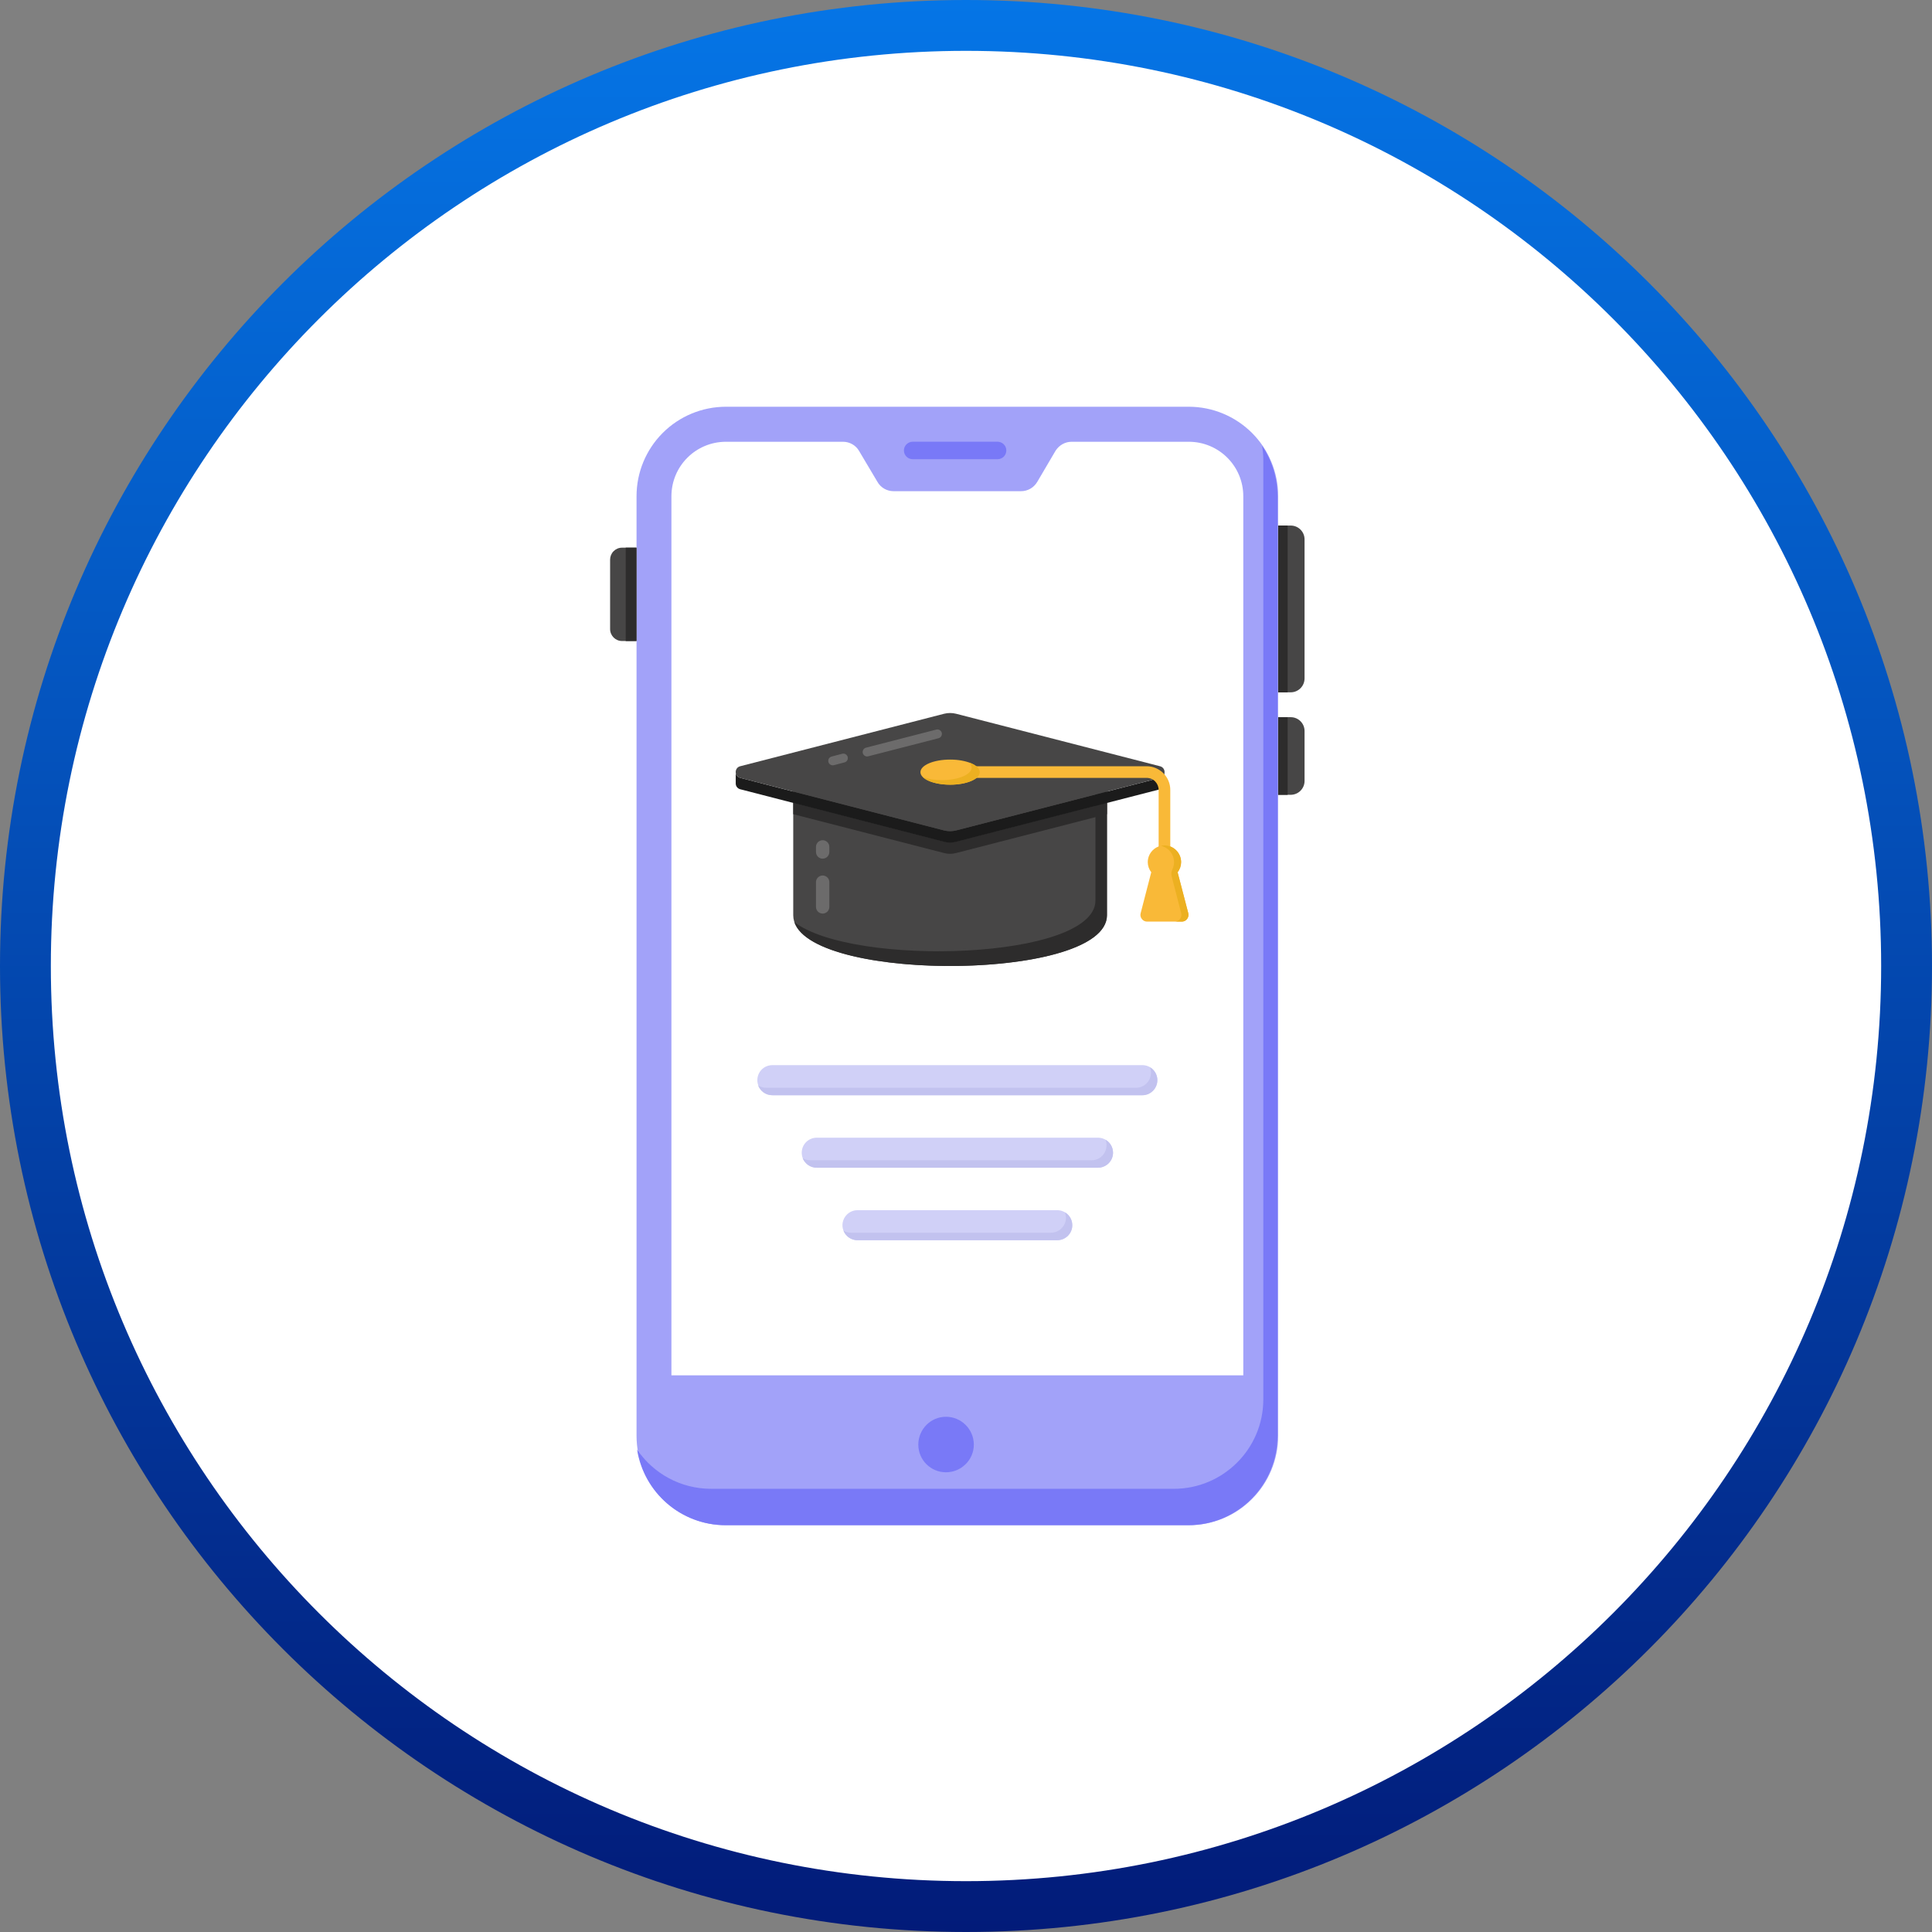 <svg width="38" height="38" viewBox="0 0 38 38" fill="none" xmlns="http://www.w3.org/2000/svg">
<rect x="0" y="0" width="38" height="38" fill="#808080" stroke="none"/>
<g clip-path="url(#clip0_737_2250)">
<path d="M19 37.5C29.217 37.5 37.5 29.217 37.5 19C37.5 8.783 29.217 0.5 19 0.5C8.783 0.5 0.5 8.783 0.5 19C0.5 29.217 8.783 37.5 19 37.5Z" fill="white" stroke="url(#paint0_linear_737_2250)"/>
<path d="M25.14 9.759V28.241C25.14 28.707 24.954 29.155 24.624 29.485C24.294 29.815 23.847 30 23.38 30H14.279C13.813 30 13.365 29.815 13.035 29.485C12.705 29.155 12.52 28.707 12.52 28.241V9.759C12.52 9.293 12.705 8.845 13.035 8.515C13.365 8.185 13.813 8 14.279 8H23.38C23.611 8 23.84 8.045 24.054 8.134C24.267 8.222 24.461 8.352 24.625 8.515C24.788 8.678 24.918 8.872 25.006 9.086C25.095 9.299 25.14 9.528 25.14 9.759H25.14Z" fill="#A2A2F9"/>
<path d="M24.454 9.762V27.051H13.206V9.762C13.206 9.166 13.687 8.689 14.279 8.689H16.58C16.713 8.689 16.832 8.758 16.896 8.868L17.258 9.477C17.322 9.592 17.446 9.661 17.574 9.661H20.082C20.215 9.661 20.334 9.592 20.402 9.477L20.76 8.868C20.829 8.758 20.948 8.689 21.076 8.689H23.382C23.973 8.689 24.454 9.166 24.454 9.762Z" fill="white"/>
<path d="M25.659 10.609V13.346C25.658 13.418 25.63 13.486 25.579 13.537C25.528 13.588 25.459 13.617 25.387 13.617H25.14V10.337H25.387C25.537 10.337 25.659 10.459 25.659 10.609V10.609ZM25.659 14.378V15.361C25.659 15.433 25.63 15.502 25.579 15.553C25.528 15.604 25.459 15.632 25.387 15.633H25.14V14.106H25.387C25.537 14.106 25.659 14.228 25.659 14.378Z" fill="#474646"/>
<path d="M25.14 10.337H25.326V13.617H25.14V10.337ZM25.14 14.106H25.326V15.633H25.14V14.106Z" fill="#2D2C2C"/>
<path d="M12 11.007V12.373C12 12.502 12.105 12.608 12.235 12.608H12.519V10.772H12.235C12.172 10.772 12.113 10.797 12.069 10.841C12.025 10.885 12 10.945 12 11.007Z" fill="#474646"/>
<path d="M12.307 10.772H12.518V12.608H12.307V10.772Z" fill="#2D2C2C"/>
<path d="M19.621 9.032H17.951C17.906 9.032 17.862 9.014 17.83 8.982C17.797 8.95 17.779 8.906 17.779 8.86C17.779 8.815 17.797 8.771 17.83 8.739C17.862 8.707 17.906 8.688 17.951 8.688H19.621C19.667 8.688 19.71 8.707 19.743 8.739C19.775 8.771 19.793 8.815 19.793 8.86C19.793 8.906 19.775 8.95 19.743 8.982C19.71 9.014 19.667 9.032 19.621 9.032ZM19.154 28.414C19.154 28.714 18.907 28.958 18.606 28.958C18.305 28.958 18.062 28.714 18.062 28.414C18.062 28.113 18.305 27.866 18.606 27.866C18.907 27.866 19.154 28.112 19.154 28.414Z" fill="#7979F7"/>
<path d="M25.127 9.761V28.238C25.127 29.21 24.343 29.998 23.372 29.998H14.268C13.393 29.998 12.664 29.357 12.531 28.513C12.852 28.981 13.384 29.283 13.989 29.283H23.087C24.059 29.283 24.848 28.495 24.848 27.523V9.042C24.848 8.945 24.838 8.854 24.825 8.767C25.013 9.051 25.127 9.395 25.127 9.761Z" fill="#7979F7"/>
<path d="M21.773 15.494V18.001C21.773 19.333 15.602 19.333 15.602 18.001V15.494H21.773Z" fill="#474646"/>
<path d="M21.773 15.789V16.014L18.805 16.778C18.727 16.799 18.645 16.799 18.568 16.778L15.602 16.014V15.789L18.567 16.553C18.645 16.572 18.728 16.572 18.805 16.553L21.773 15.789Z" fill="#2D2C2C"/>
<path opacity="0.2" d="M16.181 17.969C16.146 17.969 16.112 17.955 16.087 17.93C16.063 17.905 16.049 17.872 16.049 17.837V17.344C16.051 17.311 16.066 17.279 16.09 17.256C16.115 17.233 16.147 17.22 16.181 17.22C16.214 17.22 16.247 17.233 16.271 17.256C16.296 17.279 16.31 17.311 16.312 17.344V17.837C16.312 17.872 16.299 17.905 16.274 17.93C16.249 17.955 16.216 17.969 16.181 17.969ZM16.181 16.889C16.146 16.889 16.112 16.875 16.087 16.85C16.063 16.825 16.049 16.791 16.049 16.756V16.651C16.051 16.617 16.066 16.585 16.09 16.562C16.115 16.539 16.147 16.526 16.181 16.526C16.214 16.526 16.247 16.539 16.271 16.562C16.296 16.585 16.31 16.617 16.312 16.651V16.756C16.312 16.791 16.299 16.825 16.274 16.85C16.249 16.874 16.216 16.888 16.181 16.889Z" fill="white"/>
<path d="M21.772 15.494V18.001C21.772 19.286 16.026 19.332 15.624 18.137C16.777 19.024 21.546 18.881 21.546 17.711V15.494H21.772Z" fill="#2D2C2C"/>
<path d="M22.905 15.187V15.425H22.902C22.9 15.448 22.891 15.471 22.876 15.488C22.86 15.506 22.84 15.519 22.817 15.524L18.805 16.557C18.728 16.578 18.646 16.578 18.568 16.557L14.561 15.524C14.536 15.518 14.513 15.504 14.497 15.484C14.481 15.464 14.471 15.439 14.471 15.413V15.187C14.471 15.235 14.501 15.284 14.561 15.3L18.568 16.333C18.646 16.352 18.729 16.352 18.805 16.333L22.817 15.3C22.842 15.293 22.864 15.279 22.88 15.258C22.896 15.238 22.904 15.213 22.904 15.187L22.905 15.187Z" fill="#1B1B1B"/>
<path d="M22.816 15.3L18.806 16.333C18.728 16.353 18.646 16.353 18.568 16.333L14.559 15.3C14.441 15.27 14.441 15.101 14.559 15.071L18.568 14.039C18.646 14.019 18.728 14.019 18.806 14.039L22.816 15.071C22.935 15.101 22.935 15.27 22.816 15.3H22.816Z" fill="#474646"/>
<path opacity="0.2" d="M16.376 15.053C16.355 15.052 16.335 15.044 16.32 15.03C16.304 15.016 16.294 14.997 16.292 14.976C16.289 14.956 16.294 14.934 16.305 14.917C16.317 14.899 16.334 14.887 16.354 14.881L16.571 14.824C16.593 14.82 16.616 14.824 16.635 14.836C16.654 14.848 16.668 14.867 16.673 14.889C16.679 14.91 16.676 14.933 16.665 14.953C16.654 14.973 16.637 14.987 16.615 14.994L16.398 15.051C16.391 15.053 16.384 15.053 16.376 15.053V15.053ZM17.054 14.879C17.033 14.879 17.012 14.871 16.997 14.856C16.981 14.842 16.971 14.823 16.968 14.802C16.965 14.781 16.971 14.76 16.982 14.742C16.994 14.725 17.012 14.712 17.032 14.706L18.416 14.35C18.427 14.347 18.439 14.346 18.45 14.348C18.462 14.349 18.473 14.353 18.483 14.359C18.492 14.365 18.501 14.373 18.508 14.382C18.515 14.391 18.52 14.402 18.523 14.413C18.526 14.424 18.527 14.436 18.525 14.447C18.523 14.459 18.52 14.47 18.514 14.479C18.508 14.489 18.5 14.498 18.491 14.505C18.482 14.512 18.471 14.517 18.46 14.52L17.076 14.876C17.069 14.878 17.061 14.879 17.054 14.879Z" fill="white"/>
<path d="M22.904 16.849C22.873 16.849 22.844 16.837 22.823 16.815C22.801 16.794 22.789 16.765 22.789 16.734V15.537C22.789 15.474 22.764 15.414 22.72 15.369C22.676 15.325 22.616 15.3 22.553 15.3H18.687C18.657 15.3 18.627 15.288 18.606 15.266C18.584 15.245 18.572 15.216 18.572 15.185C18.572 15.155 18.584 15.126 18.606 15.104C18.627 15.083 18.657 15.071 18.687 15.071H22.553C22.809 15.071 23.018 15.28 23.018 15.537V16.734C23.018 16.765 23.006 16.794 22.984 16.815C22.963 16.837 22.934 16.849 22.904 16.849Z" fill="#F9B938"/>
<path d="M23.243 18.127H22.563C22.543 18.127 22.523 18.123 22.505 18.114C22.487 18.105 22.471 18.092 22.459 18.076C22.446 18.06 22.438 18.042 22.433 18.022C22.429 18.002 22.43 17.982 22.435 17.962L22.644 17.155C22.599 17.099 22.575 17.029 22.575 16.957C22.575 16.776 22.723 16.628 22.904 16.628C23.083 16.628 23.231 16.776 23.231 16.957C23.231 17.029 23.207 17.099 23.162 17.155L23.372 17.962C23.377 17.982 23.377 18.002 23.373 18.022C23.369 18.042 23.36 18.06 23.348 18.076C23.335 18.092 23.32 18.105 23.302 18.114C23.283 18.123 23.263 18.127 23.243 18.127Z" fill="#F9B938"/>
<path d="M23.243 18.127H23.104C23.125 18.127 23.145 18.123 23.163 18.114C23.181 18.105 23.197 18.092 23.209 18.076C23.221 18.06 23.23 18.042 23.234 18.022C23.238 18.002 23.238 17.982 23.233 17.962L23.046 17.24C23.033 17.195 23.037 17.146 23.058 17.103C23.08 17.058 23.091 17.009 23.092 16.959C23.092 16.91 23.081 16.86 23.059 16.815C23.038 16.77 23.006 16.731 22.967 16.7C22.928 16.669 22.883 16.648 22.834 16.637C22.857 16.631 22.88 16.628 22.904 16.628C23.083 16.628 23.231 16.776 23.231 16.957C23.231 17.029 23.207 17.099 23.162 17.156L23.372 17.962C23.377 17.982 23.377 18.002 23.373 18.022C23.369 18.042 23.36 18.06 23.348 18.076C23.335 18.092 23.32 18.105 23.302 18.114C23.283 18.123 23.263 18.127 23.243 18.127Z" fill="#ECB021"/>
<path d="M19.271 15.188C19.271 15.325 19.009 15.434 18.688 15.434C18.364 15.434 18.104 15.324 18.104 15.188C18.104 15.05 18.364 14.94 18.688 14.94C19.008 14.94 19.271 15.05 19.271 15.188Z" fill="#F9B938"/>
<path d="M19.271 15.187C19.271 15.325 19.01 15.434 18.688 15.434C18.449 15.434 18.245 15.374 18.155 15.288C18.256 15.323 18.385 15.344 18.526 15.344C18.846 15.344 19.11 15.235 19.11 15.098C19.108 15.061 19.091 15.025 19.064 14.999C19.19 15.043 19.271 15.11 19.271 15.187Z" fill="#ECB021"/>
<path d="M22.765 21.245C22.765 21.324 22.733 21.399 22.678 21.454C22.623 21.509 22.548 21.541 22.469 21.541H15.191C15.113 21.541 15.037 21.509 14.982 21.454C14.927 21.399 14.896 21.323 14.896 21.245C14.896 21.167 14.927 21.092 14.982 21.036C15.037 20.981 15.113 20.95 15.191 20.95H22.47C22.633 20.95 22.765 21.083 22.765 21.245ZM21.892 22.672C21.892 22.711 21.884 22.749 21.869 22.785C21.855 22.821 21.833 22.854 21.805 22.881C21.778 22.909 21.745 22.93 21.709 22.945C21.674 22.96 21.635 22.968 21.596 22.968H16.065C15.986 22.968 15.911 22.936 15.856 22.881C15.8 22.826 15.769 22.75 15.769 22.672C15.769 22.594 15.8 22.518 15.856 22.463C15.911 22.408 15.986 22.377 16.065 22.377H21.596C21.759 22.377 21.892 22.509 21.892 22.672ZM21.091 24.099C21.091 24.137 21.083 24.176 21.069 24.212C21.054 24.248 21.032 24.28 21.005 24.308C20.977 24.335 20.944 24.357 20.909 24.372C20.873 24.386 20.834 24.394 20.795 24.394H16.866C16.788 24.394 16.712 24.363 16.657 24.307C16.602 24.252 16.57 24.177 16.57 24.099C16.57 24.02 16.602 23.945 16.657 23.89C16.712 23.834 16.788 23.803 16.866 23.803H20.795C20.959 23.803 21.091 23.936 21.091 24.099Z" fill="#D0D0F7"/>
<path d="M22.763 21.244C22.763 21.409 22.63 21.542 22.47 21.542H15.191C15.062 21.542 14.957 21.464 14.911 21.349C14.957 21.377 15.007 21.395 15.067 21.395H22.346C22.506 21.395 22.639 21.262 22.639 21.097C22.639 21.061 22.63 21.024 22.621 20.992C22.703 21.042 22.763 21.138 22.763 21.244ZM21.892 22.674C21.892 22.834 21.759 22.967 21.594 22.967H16.062C15.938 22.967 15.832 22.889 15.787 22.779C15.832 22.807 15.883 22.821 15.938 22.821H21.47C21.635 22.821 21.764 22.688 21.764 22.523C21.764 22.486 21.759 22.449 21.745 22.417C21.832 22.468 21.892 22.564 21.892 22.674ZM21.09 24.099C21.09 24.26 20.957 24.393 20.792 24.393H16.864C16.74 24.393 16.635 24.315 16.589 24.205C16.635 24.232 16.685 24.246 16.74 24.246H20.668C20.833 24.246 20.966 24.113 20.966 23.953C20.965 23.917 20.959 23.881 20.948 23.847C21.035 23.898 21.09 23.994 21.09 24.099Z" fill="#C2C2EF"/>
</g>
<defs>
<linearGradient id="paint0_linear_737_2250" x1="19" y1="-1.33909e-08" x2="19" y2="38" gradientUnits="userSpaceOnUse">
<stop stop-color="#0575E6"/>
<stop offset="1" stop-color="#021B79"/>
</linearGradient>
<clipPath id="clip0_737_2250">
<rect width="38" height="38" fill="white"/>
</clipPath>
</defs>
</svg>
